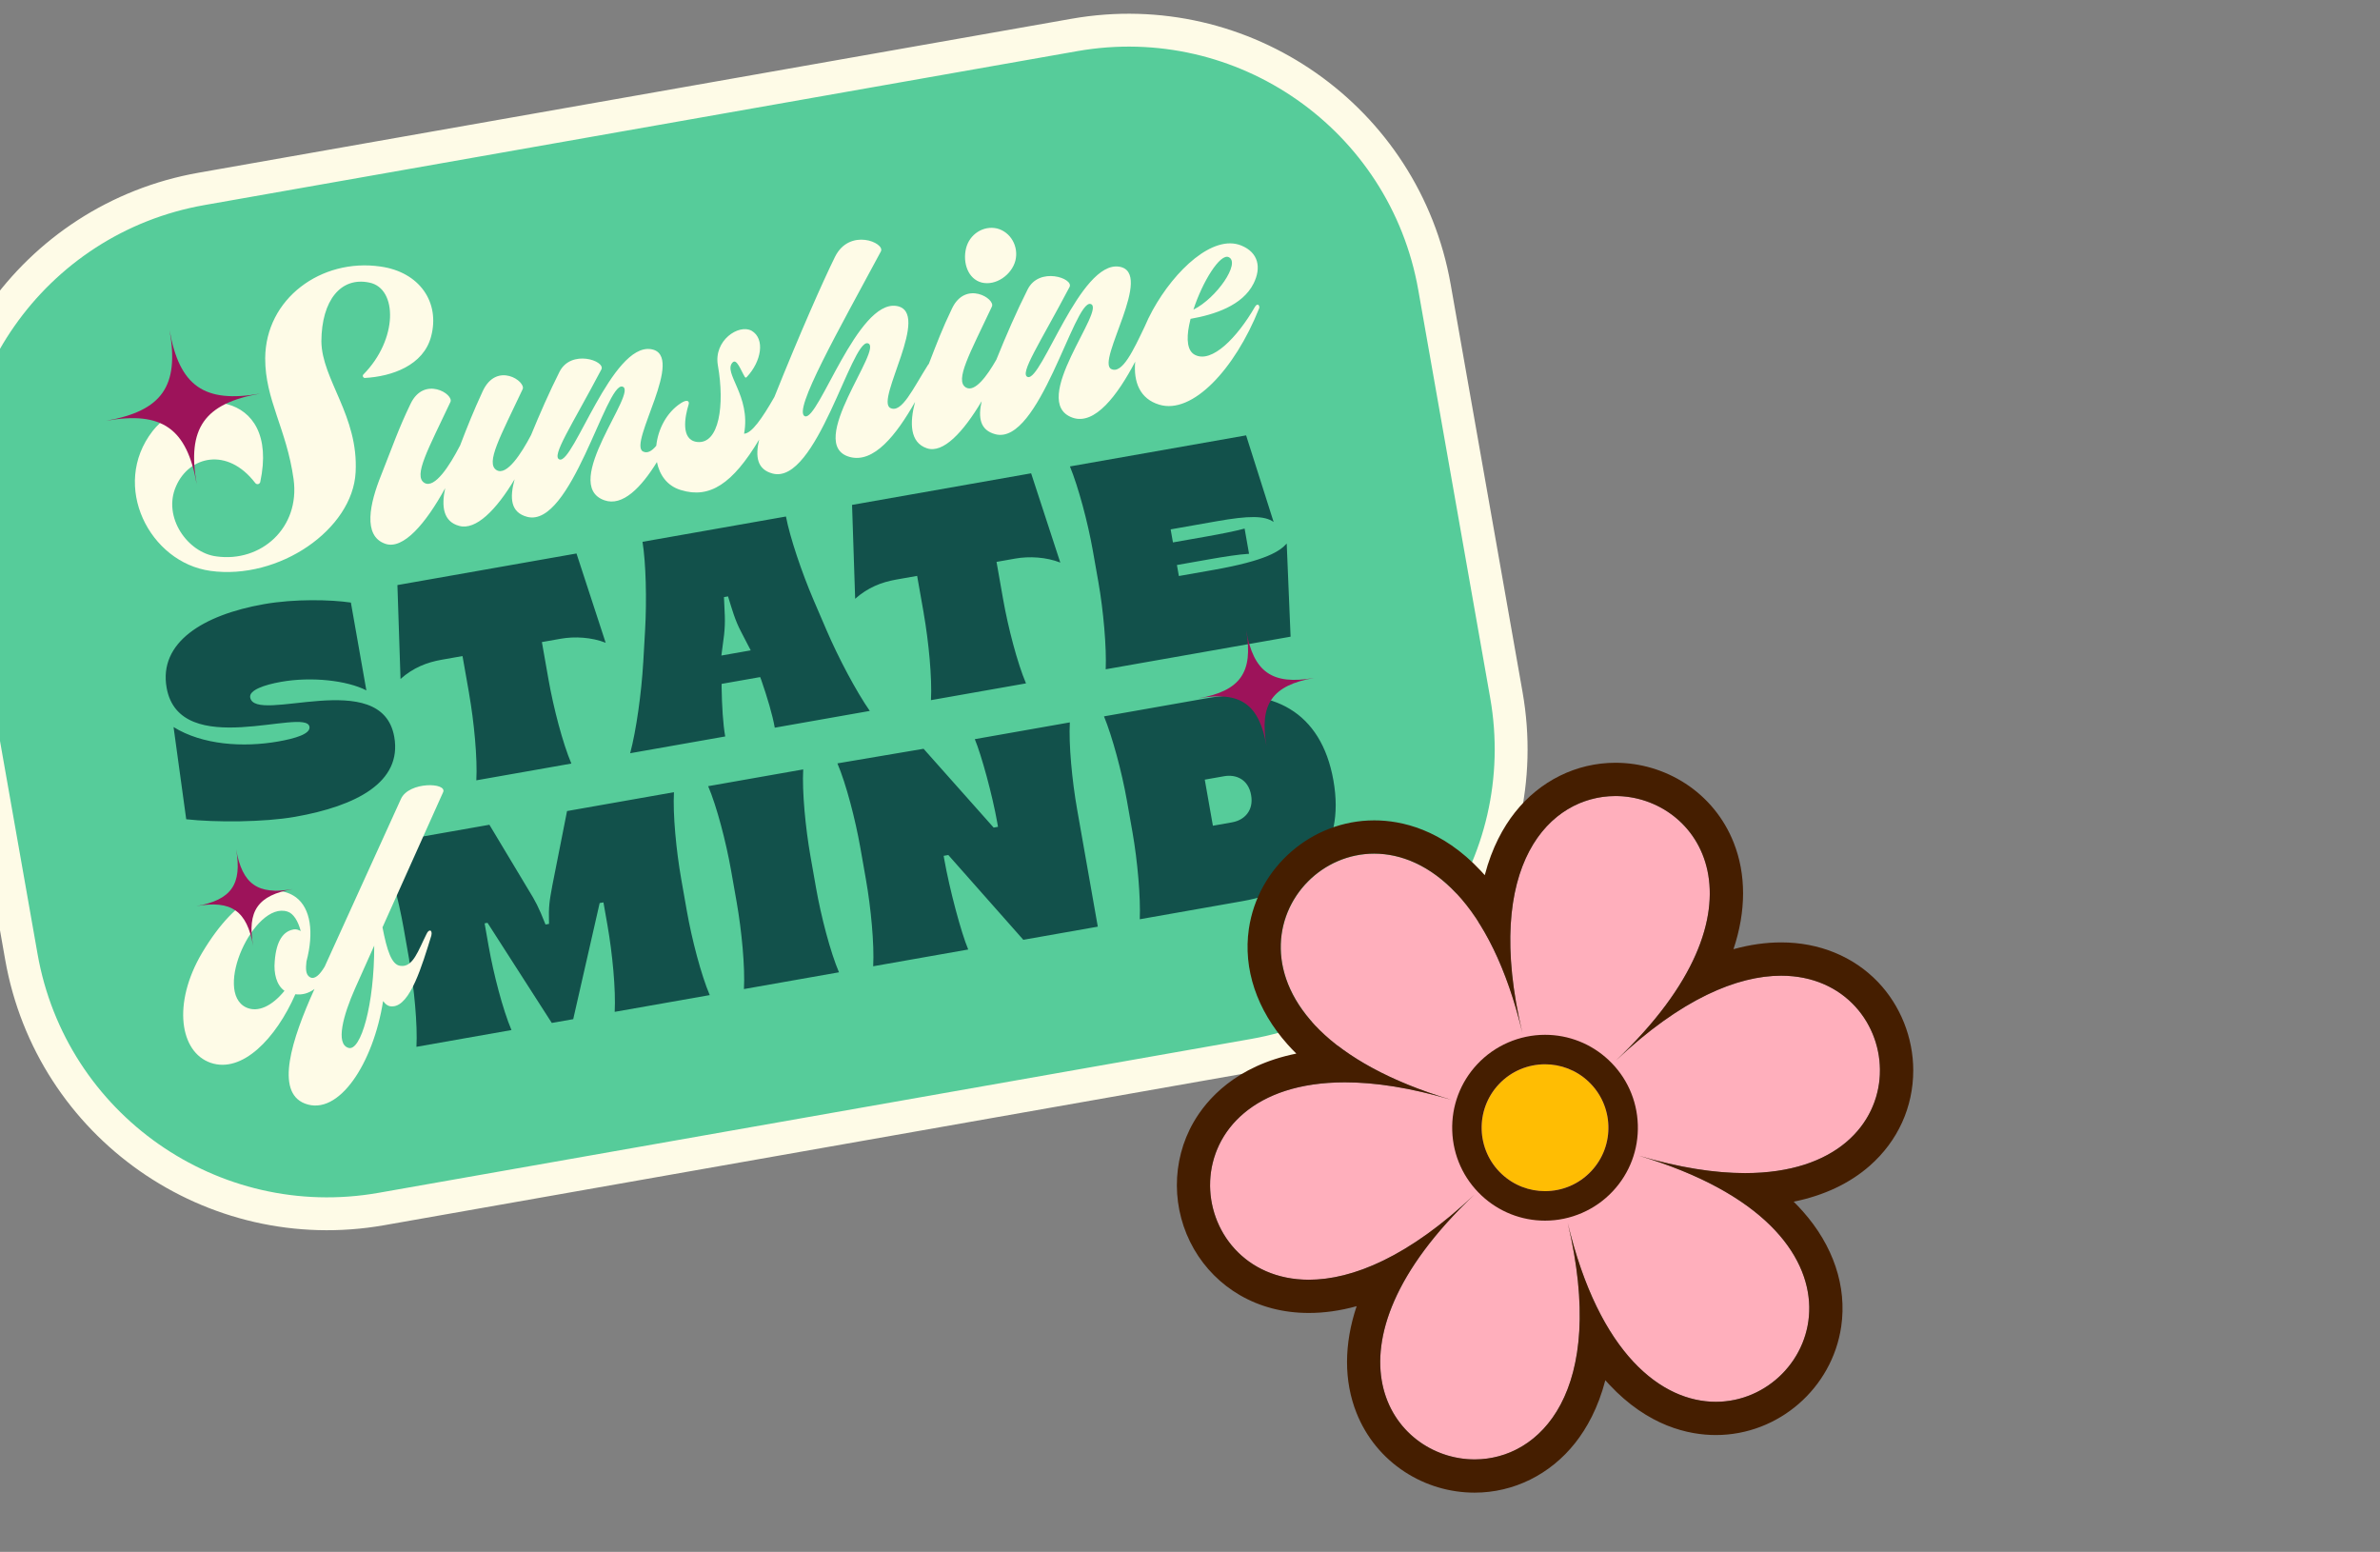 <svg xmlns="http://www.w3.org/2000/svg" fill="none" viewBox="0 0 362 236" height="236" width="362">
<rect x="0" y="0" width="362" height="236" fill="#808080" stroke="none"/>
<path stroke-width="5" stroke="#FEFBE7" fill="#56CC9A" d="M163.422 5.314L30.656 28.725C4.946 33.258 -12.221 57.775 -7.688 83.485L3.251 145.521C7.784 171.231 32.301 188.398 58.011 183.864L190.777 160.454C216.487 155.921 233.654 131.404 229.121 105.694L218.182 43.658C213.649 17.948 189.132 0.781 163.422 5.314Z"></path>
<path fill="#12514B" d="M28.323 124.587L26.398 110.568C30.785 113.292 36.991 113.701 42.327 112.76C44.885 112.309 47.263 111.616 47.069 110.517C46.532 107.474 27.308 115.727 25.341 104.575C24.136 97.742 30.802 93.526 40.143 91.879C44.816 91.055 50.289 91.183 53.37 91.636L55.725 104.993C52.774 103.468 47.357 102.88 42.772 103.689C40.17 104.147 37.86 104.965 38.054 106.064C38.792 110.251 58.064 101.266 59.967 112.059C61.18 118.936 54.229 122.57 44.888 124.217C40.171 125.049 32.773 125.084 28.324 124.592L28.323 124.587ZM71.35 105.456L70.348 99.772L67.177 100.331C64.885 100.735 62.847 101.55 60.92 103.251L60.448 88.976L87.685 84.173L92.123 97.749C89.975 96.903 87.405 96.764 85.289 97.137L82.422 97.643L83.425 103.326C84.186 107.646 85.591 113.031 86.905 116.12L72.45 118.669C72.634 115.321 72.106 109.776 71.344 105.456L71.35 105.456ZM97.836 100.785L98.124 95.734C98.379 91.235 98.249 85.625 97.726 82.397L119.544 78.55C120.155 81.757 121.959 87.077 123.732 91.219L125.73 95.867C127.508 100.007 130.233 105.159 132.298 108.116L117.843 110.665C117.501 108.726 116.717 106.09 115.786 103.395L115.62 102.969L109.76 104.002L109.757 104.504C109.805 107.36 109.969 110.099 110.304 111.999L95.849 114.548C96.779 111.07 97.576 105.291 97.831 100.792L97.836 100.785ZM114.186 98.905L112.737 96.113C111.776 94.284 111.364 92.722 110.734 90.697L110.115 90.806C110.202 93.109 110.375 94.348 110.13 96.573L109.723 99.692L114.175 98.907L114.186 98.905ZM140.5 93.262L139.498 87.579L136.328 88.138C134.035 88.542 131.998 89.357 130.071 91.058L129.598 76.783L156.835 71.98L161.274 85.556C159.126 84.71 156.555 84.571 154.44 84.944L151.573 85.45L152.575 91.133C153.337 95.453 154.742 100.838 156.055 103.927L141.6 106.475C141.784 103.128 141.256 97.583 140.495 93.263L140.5 93.262ZM167.075 88.577L166.219 83.727C165.458 79.407 164.009 74.03 162.739 70.934L189.534 66.209L193.719 79.379C192.322 78.401 189.96 78.407 185.066 79.27L178.056 80.506L178.406 82.489L183.477 81.595C185.548 81.23 187.832 80.782 189.306 80.385L189.982 84.219C188.454 84.306 186.154 84.666 184.082 85.031L179.012 85.925L179.307 87.599L184.554 86.674C192.707 85.236 194.68 83.795 195.71 82.662L196.3 96.825L168.179 101.783C168.319 98.444 167.835 92.891 167.074 88.571L167.075 88.577ZM62.247 145.983L61.392 141.133C60.63 136.814 59.225 131.429 57.912 128.34L74.438 125.426L80.358 135.289C81.443 137.051 81.903 137.881 82.974 140.597L83.504 140.503C83.428 137.743 83.577 137.039 84.014 134.644L86.248 123.343L102.509 120.476C102.325 123.823 102.853 129.369 103.615 133.688L104.47 138.538C105.231 142.857 106.637 148.242 107.95 151.331L93.495 153.88C93.679 150.533 93.151 144.987 92.389 140.668L91.784 137.232L91.209 137.333L87.187 154.992L83.928 155.567L74.152 140.341L73.71 140.419L74.316 143.855C75.078 148.174 76.483 153.559 77.796 156.648L63.341 159.197C63.526 155.85 62.998 150.304 62.236 145.985L62.247 145.983ZM112.048 137.202L111.193 132.352C110.431 128.032 109.026 122.647 107.713 119.559L122.168 117.01C121.984 120.357 122.512 125.902 123.273 130.222L124.128 135.071C124.89 139.391 126.295 144.776 127.609 147.865L113.153 150.414C113.338 147.066 112.81 141.521 112.048 137.202ZM131.707 133.735L130.852 128.885C130.09 124.566 128.685 119.181 127.371 116.092L140.478 113.872L151.134 125.856L151.797 125.739L151.68 125.076C150.957 120.978 149.279 114.821 148.267 112.408L162.723 109.859C162.538 113.206 163.066 118.751 163.828 123.071L166.976 140.923L155.647 142.921L144.238 130.028L143.531 130.152L143.632 130.727C144.417 135.179 146.181 141.822 147.267 144.398L132.812 146.947C132.996 143.6 132.468 138.055 131.707 133.735ZM172.256 126.585L171.401 121.736C170.639 117.416 169.19 112.039 167.92 108.942L183.569 106.183C193.484 104.435 200.959 108.163 202.816 118.696C204.673 129.23 198.924 135.29 189.01 137.038L173.361 139.797C173.501 136.458 173.018 130.905 172.256 126.585ZM187.436 125.048C189.198 124.737 190.722 123.335 190.295 120.91C189.867 118.485 187.963 117.733 186.201 118.044L183.246 118.565L184.482 125.574L187.437 125.053L187.436 125.048Z"></path>
<path fill="#FEFBE7" d="M146.932 37.789C147.452 35.602 149.591 34.262 151.658 34.746C153.735 35.285 154.974 37.499 154.444 39.631C153.869 41.828 151.447 43.497 149.315 42.968C147.237 42.428 146.411 39.971 146.931 37.784L146.932 37.789ZM31.993 86.818C42.436 88.257 53.64 80.512 54.09 71.827C54.56 63.252 48.945 57.732 48.882 51.911C48.916 45.68 51.841 42.049 56.197 42.978C60.488 43.862 60.549 51.608 55.267 56.954C55.075 57.158 55.243 57.465 55.474 57.481C59.626 57.256 64.419 55.562 65.57 51.173C66.966 45.943 63.782 41.356 57.861 40.532C48.856 39.232 40.385 45.425 40.337 54.489C40.312 60.775 43.594 65.237 44.654 72.864C45.675 80.27 39.706 85.566 32.915 84.616C28.577 84.077 24.676 78.653 26.786 73.924C28.76 69.385 34.56 67.912 38.816 73.444C39.04 73.746 39.476 73.669 39.584 73.308C42.621 59.075 28.723 58.581 23.214 65.55C16.754 73.876 22.777 85.555 32.004 86.816L31.993 86.818ZM67.4 120.47L58.177 141.028C58.859 144.542 59.559 146.736 60.9 146.881C62.83 147.168 63.617 144.523 64.872 142.046C65.229 141.231 65.819 141.378 65.604 142.293C64.206 146.8 62.409 152.949 59.726 153.046C59.108 153.092 58.679 152.792 58.268 152.238C56.795 161.65 51.531 169.846 46.349 167.815C41.844 166.04 44.323 158.165 47.831 150.41C46.917 151.073 45.955 151.334 44.923 151.202C41.975 157.93 36.836 163.284 32.033 161.625C27.362 160.005 26.186 152.627 30.719 144.936C36.186 135.759 41.78 134.084 45.018 136.463C47.255 138.136 47.777 141.803 46.612 146.211C46.49 147.298 46.469 148.241 47.162 148.62C47.828 148.976 48.582 148.341 49.383 147.004L60.99 121.487C62.213 118.828 68.073 118.985 67.397 120.482L67.4 120.47ZM44.633 141.349C45.058 141.274 45.394 141.403 45.74 141.592C45.351 140.095 44.64 138.904 43.714 138.629C41.191 137.821 38.349 140.891 36.775 144.426C35.205 147.961 34.919 152.026 37.446 153.21C39.219 154.025 41.36 153.021 43.271 150.679C42.056 149.828 41.613 148.027 41.788 146.179C42.031 142.941 43.175 141.612 44.634 141.355L44.633 141.349ZM56.915 143.819L53.994 150.349C52.245 154.291 50.97 158.782 53.014 159.361C54.865 159.911 56.939 152.842 56.92 143.819L56.915 143.819ZM191.507 46.913C187.819 56.169 181.339 63.087 176.31 61.536C173.386 60.65 172.387 58.121 172.663 55.003C169.986 60.105 166.517 64.721 163.133 63.518C156.31 61.098 168.457 46.843 165.859 46.224C163.381 45.642 158.047 67.752 151.407 66.041C149.06 65.424 148.752 63.519 149.312 61.011C146.525 65.711 143.446 69.022 140.966 68.167C138.384 67.283 138.344 64.312 139.178 61.129C136.32 66.172 132.9 70.483 129.257 69.496C122.3 67.608 134.581 52.821 131.983 52.203C129.505 51.62 124.172 73.731 117.531 72.02C115.137 71.394 114.864 69.426 115.469 66.847C111.421 73.61 107.923 75.861 103.594 74.534C103.538 74.544 103.529 74.489 103.473 74.499C101.453 73.858 100.309 72.22 99.919 70.267C97.518 74.153 94.693 77.061 91.923 76.079C85.1 73.66 97.247 59.404 94.649 58.786C92.171 58.203 86.838 80.314 80.197 78.603C77.635 77.932 77.503 75.729 78.272 72.888C75.479 77.555 72.384 80.675 69.851 79.977C67.414 79.33 67.118 77.008 67.707 74.244C64.751 79.635 61.327 83.633 58.61 82.7C55.114 81.505 56.268 76.489 57.964 72.283C59.726 67.837 60.62 65.191 62.444 61.418C64.511 57.089 69.096 59.96 68.506 61.14C65.173 68.238 62.791 72.394 64.564 73.443C66.138 74.356 68.441 70.72 69.918 67.857L69.964 67.792C71.126 64.756 72.032 62.501 73.425 59.481C75.564 54.912 80.076 58.024 79.487 59.204C76.154 66.302 73.772 70.458 75.545 71.506C77.08 72.392 79.298 68.982 80.776 66.159C82.127 62.868 83.566 59.596 85.084 56.577C86.835 53.039 92.143 54.877 91.468 56.186C86.927 64.801 83.784 69.427 85.106 69.878C87.212 70.583 93.077 52.166 99.017 53.101C104.431 53.957 95.492 67.477 97.796 68.659C98.465 68.997 99.142 68.604 99.819 67.79C100.081 65.272 101.394 62.706 103.578 61.301C104.544 60.675 104.889 61.013 104.746 61.494C104.167 63.35 103.493 66.92 106.039 67.212C109.385 67.584 110.255 61.599 109.19 55.561C108.522 51.772 112.373 49.225 114.322 50.3C116.405 51.516 115.822 54.962 113.581 57.339C113.49 57.469 113.37 57.433 113.295 57.332C112.65 56.256 112.06 54.492 111.435 55.114C109.901 56.689 114.251 60.165 113.176 65.959C114.329 65.909 115.904 63.661 117.784 60.374C121.644 50.74 125.176 42.764 127.001 39.065C129.215 34.597 134.66 36.923 133.985 38.232C127.68 49.989 120.457 62.642 122.442 63.306C124.493 64.02 130.413 45.594 136.353 46.529C141.767 47.385 133.104 60.856 135.409 62.039C137.148 62.922 138.856 59.107 141.16 55.477C141.196 55.42 141.24 55.378 141.277 55.331C142.475 52.244 143.339 49.939 144.804 46.907C146.871 42.578 151.455 45.449 150.866 46.63C147.533 53.727 145.15 57.883 146.924 58.932C148.262 59.704 150.118 57.212 151.547 54.694C153.022 51.039 154.609 47.382 156.297 44.032C158.048 40.494 163.355 42.331 162.681 43.641C158.14 52.255 154.997 56.882 156.318 57.332C158.425 58.037 164.29 39.621 170.23 40.555C175.643 41.412 166.705 54.931 169.009 56.114C170.704 56.971 172.434 53.152 174.096 49.693C174.45 48.855 174.854 48.015 175.307 47.19C178.694 41.045 184.529 35.602 188.799 37.338C191.419 38.403 191.881 40.702 190.667 43.12C188.992 46.474 184.707 47.85 181.083 48.489L180.861 49.491C180.442 51.603 180.586 53.389 181.765 53.973C184.319 55.277 188.159 51.376 190.89 46.646C191.331 45.947 191.668 46.566 191.505 46.936L191.507 46.913ZM181.52 47.091C185.06 45.333 188.703 39.992 186.909 39.118C185.599 38.443 182.875 42.888 181.52 47.091Z"></path>
<path fill="#9D135A" d="M38.503 143.854C37.562 138.519 35.196 136.857 29.855 137.799C35.191 136.858 36.852 134.492 35.911 129.15C36.852 134.486 39.218 136.148 44.559 135.206C39.223 136.147 37.562 138.513 38.503 143.854ZM199.899 103.094C193.503 104.222 190.664 102.233 189.536 95.837C190.664 102.233 188.675 105.073 182.279 106.201C188.675 105.073 191.515 107.061 192.643 113.458C191.515 107.061 193.503 104.222 199.899 103.094ZM39.571 59.858C31.065 61.358 27.29 58.715 25.79 50.209C27.29 58.715 24.646 62.49 16.14 63.99C24.646 62.49 28.422 65.133 29.921 73.64C28.422 65.133 31.065 61.358 39.571 59.858Z"></path>
<g clip-path="url(#clip0_1183_79567)">
<path fill="#FFAFBC" d="M249.215 175.734C306.947 192.921 252.433 244.557 238.444 185.939C252.433 244.56 180.484 223.141 224.227 181.707C180.484 223.141 163.049 150.083 220.782 167.27C163.049 150.083 217.563 98.447 231.552 157.064C217.563 98.443 289.512 119.862 245.769 161.296C289.512 119.862 306.947 192.921 249.215 175.734Z"></path>
<path fill="#451E00" d="M245.702 121.058C258.403 121.058 270.346 138.021 245.77 161.297C255.7 151.891 264.276 148.383 270.921 148.383C290.372 148.383 293.321 178.401 265.426 178.401C260.867 178.401 255.48 177.598 249.212 175.734C287.142 187.027 276.626 213.182 260.979 213.182C252.811 213.182 243.238 206.044 238.441 185.936C244.571 211.625 234.2 221.942 224.292 221.942C211.591 221.942 199.648 204.979 224.224 181.703C214.294 191.109 205.718 194.617 199.073 194.617C179.622 194.617 176.673 164.599 204.568 164.599C209.127 164.599 214.514 165.402 220.782 167.266C182.852 155.977 193.365 129.814 209.015 129.821C217.183 129.821 226.756 136.96 231.553 157.068C225.423 131.379 235.794 121.062 245.702 121.062M245.702 116C239.778 116 234.207 118.753 230.422 123.553C228.663 125.78 226.931 128.876 225.834 133.094C225.639 132.873 225.445 132.66 225.247 132.447C219.315 126.097 213.148 124.76 209.022 124.76C199.521 124.76 191.323 131.861 189.952 141.274C189.068 147.344 191.155 153.575 195.829 158.816C196.258 159.294 196.702 159.769 197.173 160.228C187.903 162.088 183.494 167.285 181.556 170.639C178.133 176.571 178.155 183.975 181.612 189.97C183.285 192.869 185.693 195.282 188.575 196.955C191.681 198.756 195.216 199.671 199.077 199.671C201.432 199.671 203.863 199.328 206.346 198.64C204.404 204.43 204.397 210.026 206.327 214.875C207.794 218.565 210.325 221.658 213.648 223.829C216.825 225.902 220.506 226.996 224.299 226.996C230.224 226.996 235.794 224.243 239.583 219.443C241.342 217.217 243.074 214.124 244.172 209.903C244.366 210.123 244.56 210.34 244.758 210.549C250.69 216.903 256.858 218.237 260.987 218.237C270.488 218.237 278.683 211.135 280.053 201.718C280.938 195.648 278.851 189.417 274.176 184.176C273.743 183.691 273.292 183.216 272.821 182.749C277.417 181.816 281.348 179.966 284.406 177.273C288.662 173.523 291.006 168.375 291.006 162.78C291.006 157.804 289.05 152.907 285.642 149.343C281.923 145.458 276.7 143.318 270.932 143.318C268.576 143.318 266.146 143.661 263.663 144.349C265.601 138.559 265.612 132.967 263.686 128.118C262.219 124.427 259.687 121.331 256.365 119.164C253.176 117.098 249.495 116 245.702 116Z"></path>
<path fill="#FFBD03" d="M242.038 178.095C238.398 181.984 232.297 182.186 228.411 178.543C224.525 174.901 224.323 168.798 227.963 164.909C231.603 161.02 237.703 160.819 241.59 164.461C245.476 168.103 245.678 174.207 242.038 178.095Z"></path>
<path fill="#451E00" d="M235.002 161.853C237.366 161.853 239.733 162.716 241.592 164.461C245.478 168.103 245.68 174.206 242.04 178.095C240.143 180.123 237.575 181.147 234.999 181.147C232.635 181.147 230.269 180.284 228.409 178.54C224.523 174.898 224.321 168.794 227.961 164.905C229.858 162.877 232.426 161.853 235.002 161.853ZM235.002 157.371C231.109 157.371 227.353 158.999 224.695 161.842C222.115 164.595 220.763 168.192 220.887 171.965C221.01 175.738 222.597 179.234 225.348 181.816C227.976 184.277 231.403 185.633 234.999 185.633C238.893 185.633 242.648 184.005 245.306 181.162C247.886 178.409 249.238 174.812 249.114 171.039C248.991 167.266 247.405 163.769 244.653 161.188C242.025 158.727 238.598 157.371 235.002 157.371Z"></path>
</g>
<defs>
<clipPath id="clip0_1183_79567">
<rect transform="translate(179 116)" fill="white" height="111" width="112"></rect>
</clipPath>
</defs>
</svg>
